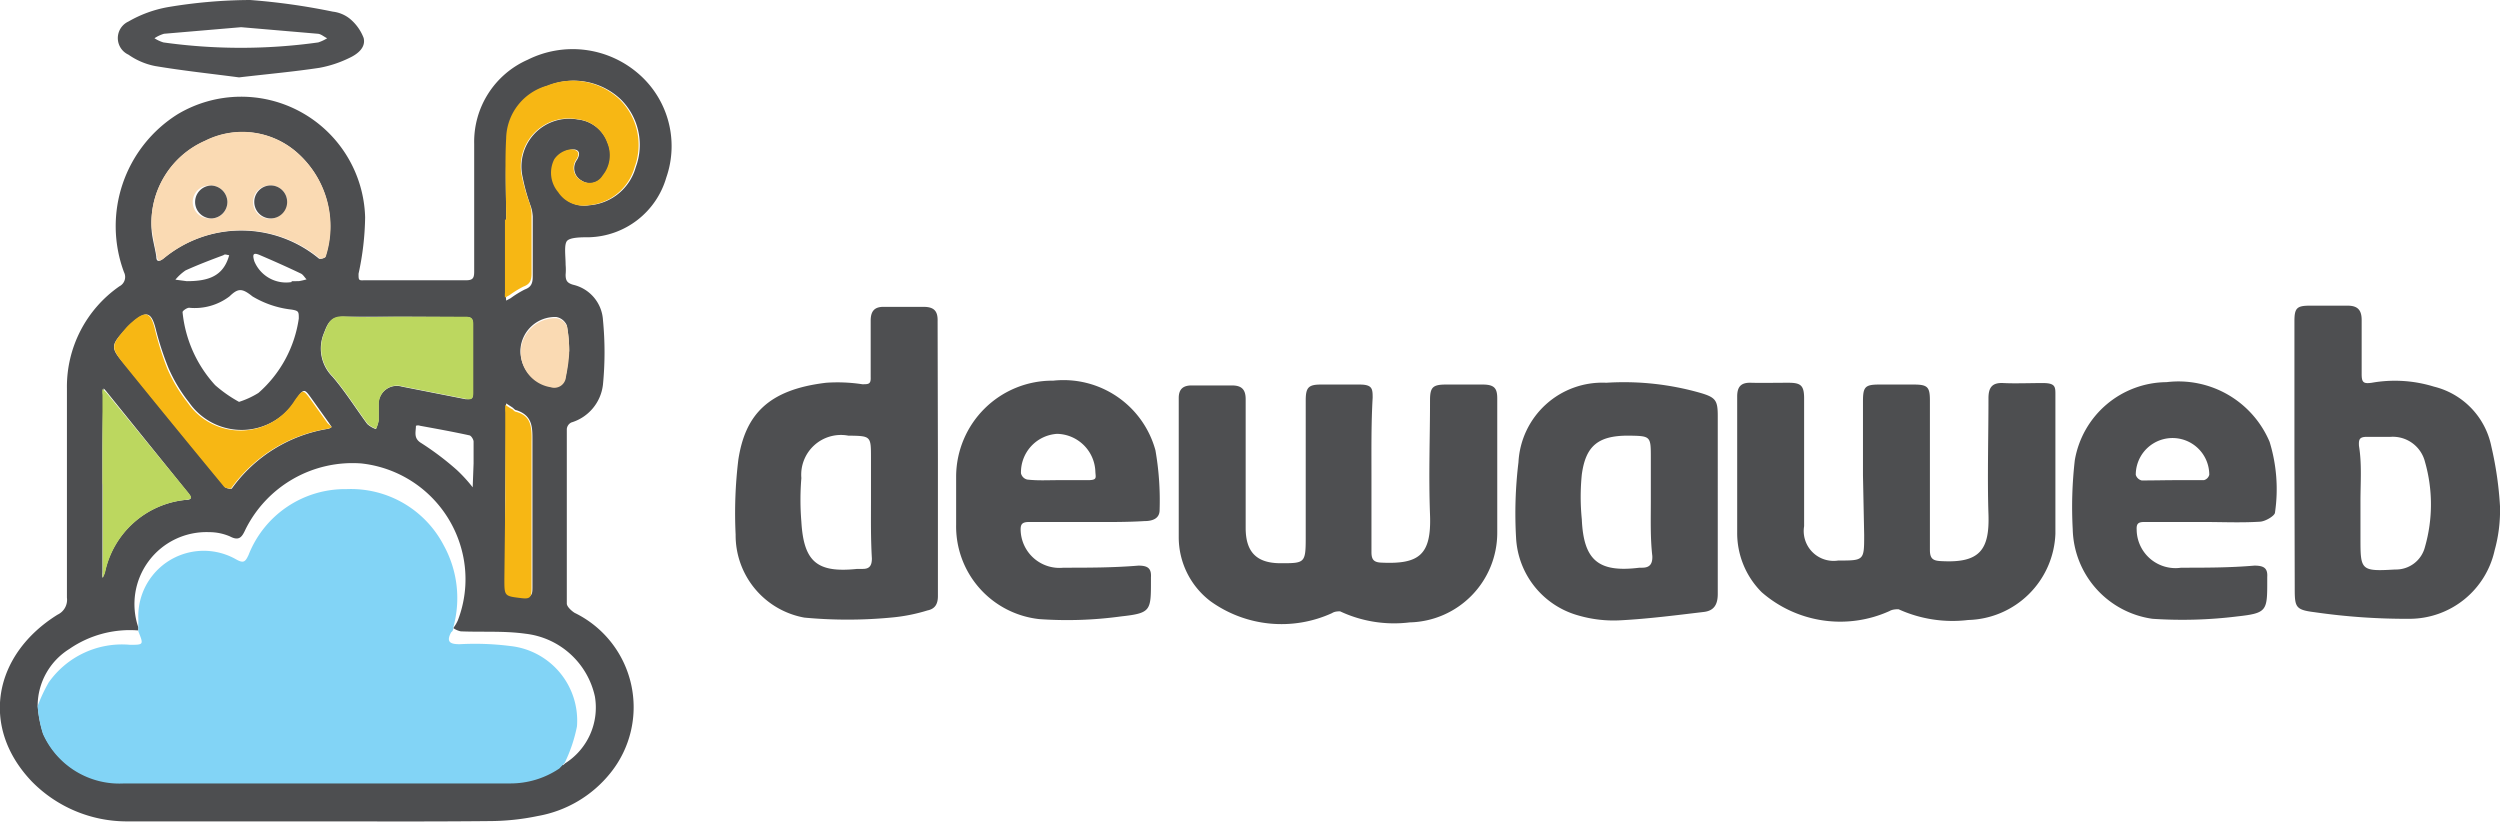 <svg xmlns="http://www.w3.org/2000/svg" viewBox="0 0 83.67 27.5"><defs><style>.cls-1{fill:#4d4e50;}.cls-2{fill:#4e4f51;}.cls-3{fill:#505153;}.cls-4{fill:#82d4f6;}.cls-5{fill:#fadab3;}.cls-6{fill:#f7b714;}.cls-7{fill:#bcd75f;}</style></defs><title>dewaweb</title><g id="Layer_2" data-name="Layer 2"><g id="Layer_1-2" data-name="Layer 1"><path class="cls-1" d="M10.59,27.49c-2.11,0-4.23,0-6.34,0a4.45,4.45,0,0,1-3.19-1.34c-1.75-1.84-1.26-4.26.87-5.58A.55.55,0,0,0,2.24,20c0-2.33,0-4.67,0-7A4.09,4.09,0,0,1,4,9.58a.35.35,0,0,0,.15-.47,4.42,4.42,0,0,1,1.8-5.29,4.15,4.15,0,0,1,6.27,3.45A9.33,9.33,0,0,1,12,9.16c0,.21,0,.23.18.22h3.42c.23,0,.27-.08.27-.29,0-1.43,0-2.85,0-4.28A3,3,0,0,1,17.66,2a3.36,3.36,0,0,1,3.64.41,3.2,3.2,0,0,1,1,3.53,2.77,2.77,0,0,1-2.57,2c-.26,0-.64,0-.75.12s-.05.52-.05.8a1.82,1.82,0,0,1,0,.33c0,.2.05.28.25.34a1.29,1.29,0,0,1,1,1.18,11.13,11.13,0,0,1,0,2.16,1.5,1.5,0,0,1-1.06,1.27.27.27,0,0,0-.15.22c0,1.94,0,3.89,0,5.84,0,.1.15.24.26.31a3.51,3.51,0,0,1,1.2,5.36A4,4,0,0,1,18,27.31a8,8,0,0,1-1.62.17C14.43,27.5,12.51,27.49,10.59,27.49Zm8.26-1.88.06-.06h0a2.21,2.21,0,0,0,1-2.24,2.69,2.69,0,0,0-2.32-2.1c-.71-.1-1.44-.05-2.17-.08a.68.68,0,0,1-.25-.11h0a1.28,1.28,0,0,0,.15-.25,3.83,3.83,0,0,0,.12-2.41,3.91,3.91,0,0,0-3.35-2.85,4,4,0,0,0-3.87,2.2c-.12.26-.21.41-.53.24A1.76,1.76,0,0,0,7,17.81,2.41,2.41,0,0,0,4.63,21v.1a3.57,3.57,0,0,0-2.31.62,2.25,2.25,0,0,0-1.06,1.88,4,4,0,0,0,.18.94,2.8,2.8,0,0,0,2.72,1.65c4.29,0,8.59,0,12.89,0a2.92,2.92,0,0,0,1.67-.5l.13-.11ZM5.07,7.58c0,.33.11.66.16,1,0,.18.08.19.23.08a4.08,4.08,0,0,1,5.22,0,.28.28,0,0,0,.2-.05A3.28,3.28,0,0,0,10,5.16a2.77,2.77,0,0,0-3.12-.45A3,3,0,0,0,5.07,7.58Zm11.87-.23h0V9.88a1.1,1.1,0,0,0,0,.18l.15-.08a3.31,3.31,0,0,1,.47-.29c.22-.08.27-.21.27-.44,0-.68,0-1.36,0-2a1.28,1.28,0,0,0-.06-.33,6.51,6.51,0,0,1-.28-1A1.6,1.6,0,0,1,19.34,4a1.19,1.19,0,0,1,1,.78,1.07,1.07,0,0,1-.15,1.1.51.51,0,0,1-.73.16.47.47,0,0,1-.15-.69c.17-.28,0-.38-.2-.34a.77.77,0,0,0-.52.32,1,1,0,0,0,.13,1.1,1,1,0,0,0,1,.44,1.75,1.75,0,0,0,1.56-1.28,2.14,2.14,0,0,0-.51-2.27,2.29,2.29,0,0,0-2.43-.45A1.87,1.87,0,0,0,17,4.63C16.89,5.53,16.94,6.44,16.94,7.35ZM13.46,10.6c-.64,0-1.29,0-1.93,0-.42,0-.54.15-.68.53a1.33,1.33,0,0,0,.28,1.48c.42.49.77,1.05,1.16,1.58a.82.82,0,0,0,.29.17,1.31,1.31,0,0,0,.09-.28c0-.17,0-.35,0-.52a.61.61,0,0,1,.78-.62l2.13.42c.19,0,.25,0,.25-.2,0-.77,0-1.53,0-2.3,0-.2-.07-.26-.27-.25ZM11.1,14.29,11,14.14l-.55-.77c-.27-.38-.27-.38-.54,0a2.14,2.14,0,0,1-3.58.1,5.16,5.16,0,0,1-.69-1.15A9.94,9.94,0,0,1,5.21,11c-.14-.55-.31-.61-.74-.24a2.13,2.13,0,0,0-.22.21c-.58.62-.58.65,0,1.31l0,0q1.62,2,3.27,4c0,.06.22.1.24.07a4.94,4.94,0,0,1,3.23-2A.28.28,0,0,0,11.1,14.29ZM8,13.45a2.85,2.85,0,0,0,.65-.3A4.08,4.08,0,0,0,10,10.66c0-.23,0-.26-.25-.3a3.23,3.23,0,0,1-1.3-.44c-.35-.28-.48-.28-.77,0a1.92,1.92,0,0,1-1.35.38c-.08,0-.23.11-.22.15a4.24,4.24,0,0,0,1.09,2.44A4.44,4.44,0,0,0,8,13.45ZM3.43,16.21h0v2.94a1.23,1.23,0,0,0,0,.19,1.08,1.08,0,0,0,.08-.19,3.07,3.07,0,0,1,2.7-2.42c.22,0,.21-.08.09-.23L3.6,13.15A1.42,1.42,0,0,0,3.47,13a.58.58,0,0,0,0,.19C3.42,14.22,3.43,15.22,3.43,16.21Zm13.48.5v2.62c0,.58,0,.57.58.64.26,0,.33,0,.33-.29,0-1.65,0-3.3,0-4.95,0-.44,0-.82-.53-1-.06,0-.1-.07-.15-.1l-.2-.13a2.06,2.06,0,0,0,0,.26Zm2.14-5a4.74,4.74,0,0,0-.08-.82.47.47,0,0,0-.35-.28,1.16,1.16,0,0,0-1.2,1.06,1.19,1.19,0,0,0,1,1.25.39.39,0,0,0,.51-.34C19,12.32,19,12,19.05,11.75Zm-3.2,3.8h0c0-.24,0-.49,0-.73,0-.07-.08-.2-.14-.21-.55-.12-1.1-.22-1.65-.32a.21.21,0,0,0-.14,0c0,.21-.09.42.18.58a9.53,9.53,0,0,1,1.19.9,4.94,4.94,0,0,1,.53.58Zm-9.6-6.1c.63,0,1.13-.12,1.36-.69a1.27,1.27,0,0,0,.06-.18c-.06,0-.14-.05-.19,0-.43.16-.85.32-1.27.51a1.65,1.65,0,0,0-.34.31Zm3.51,0H10a2.44,2.44,0,0,0,.26-.06c-.06-.06-.11-.15-.18-.19-.46-.22-.93-.43-1.4-.63-.22-.09-.23,0-.17.21A1.15,1.15,0,0,0,9.76,9.44Z"/><path class="cls-1" d="M62.35,15.91V13.43c0-.48.07-.56.54-.56h1.16c.46,0,.54.08.54.53,0,1.68,0,3.37,0,5,0,.3.1.37.39.38,1.28.07,1.61-.38,1.57-1.57s0-2.58,0-3.88c0-.36.12-.53.5-.51s.88,0,1.32,0,.42.14.42.43c0,1.54,0,3.08,0,4.62a3,3,0,0,1-2.92,2.88,4.36,4.36,0,0,1-2.33-.36c-.06,0-.2,0-.3.06a4,4,0,0,1-4.28-.63,2.8,2.8,0,0,1-.82-2c0-1.51,0-3,0-4.55,0-.33.13-.47.46-.46s.84,0,1.25,0,.53.08.53.52v4.28a1,1,0,0,0,1.14,1.15c.87,0,.87,0,.87-.86Z"/><path class="cls-2" d="M45.9,15.91c0,.86,0,1.72,0,2.57,0,.25.08.34.33.35,1.27.06,1.68-.26,1.63-1.6s0-2.55,0-3.83c0-.44.09-.53.54-.53s.82,0,1.22,0,.49.13.49.47c0,1.5,0,3,0,4.49a3,3,0,0,1-2.93,3,4.25,4.25,0,0,1-2.33-.37c-.06,0-.18,0-.27.06a4.07,4.07,0,0,1-4.07-.4,2.69,2.69,0,0,1-1.06-2.15c0-1.55,0-3.1,0-4.65,0-.29.14-.42.43-.42q.67,0,1.35,0c.33,0,.46.14.46.46,0,1.44,0,2.87,0,4.31,0,.81.37,1.18,1.17,1.18s.84,0,.84-.84V13.4c0-.43.09-.53.51-.53s.86,0,1.29,0,.44.14.44.44C45.89,14.18,45.9,15.05,45.9,15.91Z"/><path class="cls-2" d="M31.39,15.36c0,1.53,0,3.06,0,4.59,0,.27-.1.43-.35.48a5.82,5.82,0,0,1-1.23.24,15.49,15.49,0,0,1-2.89,0,2.8,2.8,0,0,1-2.3-2.78,14.86,14.86,0,0,1,.09-2.5c.23-1.51,1-2.35,2.94-2.58a5.48,5.48,0,0,1,1.21.05c.21,0,.29,0,.28-.24,0-.63,0-1.26,0-1.89,0-.32.13-.47.46-.46h1.31c.35,0,.48.14.47.48ZM29.15,16.8V15.33c0-.74,0-.74-.76-.75A1.33,1.33,0,0,0,26.82,16a8.9,8.9,0,0,0,0,1.46c.08,1.35.53,1.72,1.87,1.58l.19,0c.22,0,.3-.11.3-.35C29.14,18,29.15,17.41,29.15,16.8Z"/><path class="cls-2" d="M76.79,15.33V10.75c0-.44.08-.52.52-.52h1.26c.34,0,.47.15.47.48,0,.6,0,1.2,0,1.81,0,.28.06.33.34.29a4.44,4.44,0,0,1,2.08.13,2.59,2.59,0,0,1,1.92,2,11.8,11.8,0,0,1,.29,2,5,5,0,0,1-.18,1.48,2.92,2.92,0,0,1-2.83,2.29,21.38,21.38,0,0,1-3.19-.22c-.65-.08-.67-.17-.67-.81ZM79,16.78V18c0,1.08,0,1.13,1.16,1.06a1,1,0,0,0,1-.76,5.17,5.17,0,0,0,0-2.84,1.11,1.11,0,0,0-1.15-.84c-.26,0-.53,0-.79,0s-.28.09-.27.3C79.05,15.53,79,16.15,79,16.78Z"/><path class="cls-2" d="M57.49,16.88c0,1,0,2,0,3,0,.37-.14.56-.46.6-.93.11-1.85.23-2.79.28a4.22,4.22,0,0,1-1.41-.16A2.85,2.85,0,0,1,50.74,18a14.24,14.24,0,0,1,.08-2.53,2.81,2.81,0,0,1,2.94-2.66,9.31,9.31,0,0,1,3.15.34c.51.15.58.25.58.77Zm-2.24-.11V15.33c0-.74,0-.74-.76-.75-1,0-1.42.34-1.55,1.3a7.51,7.51,0,0,0,0,1.5c.06,1.38.56,1.79,1.93,1.62h.09c.25,0,.35-.12.34-.39C55.23,18,55.25,17.38,55.25,16.77Z"/><path class="cls-2" d="M73.76,17.47c-.66,0-1.31,0-2,0-.21,0-.26.07-.25.26A1.3,1.3,0,0,0,73,19c.82,0,1.63,0,2.45-.07.31,0,.45.08.43.38v.13c0,1,0,1.08-1,1.19a15,15,0,0,1-2.84.08,3.1,3.1,0,0,1-2.67-3,13.69,13.69,0,0,1,.07-2.31,3.14,3.14,0,0,1,3.07-2.61,3.31,3.31,0,0,1,3.45,2,5.39,5.39,0,0,1,.18,2.36c0,.11-.32.3-.5.31C75,17.5,74.39,17.47,73.76,17.47Zm-1-1.4c.34,0,.69,0,1,0a.25.25,0,0,0,.18-.18,1.23,1.23,0,1,0-2.46,0,.27.27,0,0,0,.2.19C72.11,16.08,72.46,16.07,72.81,16.07Z"/><path class="cls-2" d="M36.33,17.47c-.63,0-1.26,0-1.89,0-.25,0-.29.09-.28.3A1.3,1.3,0,0,0,35.59,19c.83,0,1.67,0,2.51-.07.3,0,.44.08.42.39v.12c0,1,0,1.08-1,1.19a13.25,13.25,0,0,1-2.74.09A3.12,3.12,0,0,1,32,17.56c0-.54,0-1.08,0-1.62a3.22,3.22,0,0,1,3.25-3.2,3.19,3.19,0,0,1,3.42,2.33,9.76,9.76,0,0,1,.14,2c0,.3-.26.37-.51.37C37.64,17.48,37,17.47,36.33,17.47Zm-.93-1.4c.34,0,.67,0,1,0s.27-.08.26-.28a1.31,1.31,0,0,0-1.28-1.27,1.29,1.29,0,0,0-1.21,1.32.28.28,0,0,0,.21.21C34.73,16.09,35.06,16.07,35.4,16.07Z"/><path class="cls-3" d="M8,2.59c-.9-.12-1.86-.22-2.81-.38a2.33,2.33,0,0,1-.89-.38.61.61,0,0,1,0-1.11A4.06,4.06,0,0,1,5.61.24,17,17,0,0,1,8.37,0a21.72,21.72,0,0,1,2.77.39,1.12,1.12,0,0,1,.56.23,1.55,1.55,0,0,1,.47.65c.08.32-.2.54-.48.67a3.84,3.84,0,0,1-1,.33C9.83,2.4,8.94,2.48,8,2.59ZM8.07.91l-2.58.22a1.15,1.15,0,0,0-.32.15,1.17,1.17,0,0,0,.3.14,18.72,18.72,0,0,0,5.18,0,1.35,1.35,0,0,0,.3-.14c-.11-.05-.2-.14-.31-.15Z"/><path class="cls-4" d="M18.72,25.72a2.92,2.92,0,0,1-1.67.5c-4.3,0-8.6,0-12.89,0a2.8,2.8,0,0,1-2.72-1.65,4,4,0,0,1-.18-.94,5.19,5.19,0,0,1,.37-.79,3,3,0,0,1,2.72-1.26c.46,0,.46,0,.28-.45v-.41a2.19,2.19,0,0,1,3.27-2c.25.14.31.09.42-.15a3.47,3.47,0,0,1,3.28-2.2,3.5,3.5,0,0,1,3.25,1.88A3.66,3.66,0,0,1,15.17,21h0c0,.05,0,.11-.07.16-.19.35,0,.4.29.4a9.41,9.41,0,0,1,1.68.06,2.51,2.51,0,0,1,2.24,2.69,5,5,0,0,1-.41,1.22h0l-.06.06h0Z"/><path class="cls-5" d="M5.07,7.58A3,3,0,0,1,6.86,4.71,2.77,2.77,0,0,1,10,5.16a3.28,3.28,0,0,1,.9,3.44.28.28,0,0,1-.2.05,4.08,4.08,0,0,0-5.22,0c-.15.11-.2.1-.23-.08C5.18,8.24,5.12,7.91,5.07,7.58Zm2.54-.83A.56.56,0,0,0,7,6.21a.55.55,0,0,0,0,1.1A.55.55,0,0,0,7.61,6.75Zm2,0A.55.55,0,0,0,9,6.21a.55.55,0,0,0-.53.56.55.55,0,0,0,1.1,0Z"/><path class="cls-6" d="M16.94,7.35c0-.91-.05-1.82,0-2.72A1.87,1.87,0,0,1,18.3,2.87a2.29,2.29,0,0,1,2.43.45,2.14,2.14,0,0,1,.51,2.27,1.75,1.75,0,0,1-1.56,1.28,1,1,0,0,1-1-.44,1,1,0,0,1-.13-1.1A.77.77,0,0,1,19.09,5c.17,0,.37.06.2.34a.47.47,0,0,0,.15.69.51.51,0,0,0,.73-.16,1.07,1.07,0,0,0,.15-1.1,1.19,1.19,0,0,0-1-.78,1.6,1.6,0,0,0-1.87,1.83,6.51,6.51,0,0,0,.28,1,1.28,1.28,0,0,1,.06.33c0,.68,0,1.36,0,2,0,.23-.05.36-.27.44a3.31,3.31,0,0,0-.47.29l-.15.08a1.1,1.1,0,0,1,0-.18V7.35Z"/><path class="cls-7" d="M13.46,10.6h2.11c.2,0,.27.05.27.25,0,.77,0,1.53,0,2.3,0,.2-.06.24-.25.2l-2.13-.42a.61.61,0,0,0-.78.62c0,.17,0,.35,0,.52a1.31,1.31,0,0,1-.09.28.82.82,0,0,1-.29-.17c-.39-.53-.74-1.09-1.16-1.58a1.33,1.33,0,0,1-.28-1.48c.14-.38.26-.56.68-.53C12.17,10.63,12.82,10.6,13.46,10.6Z"/><path class="cls-6" d="M11.1,14.29a.28.28,0,0,1-.14.06,4.94,4.94,0,0,0-3.23,2s-.2,0-.24-.07q-1.65-2-3.27-4l0,0c-.53-.66-.53-.69,0-1.31a2.13,2.13,0,0,1,.22-.21c.43-.37.6-.31.74.24a9.94,9.94,0,0,0,.42,1.34,5.16,5.16,0,0,0,.69,1.15,2.14,2.14,0,0,0,3.58-.1c.27-.37.27-.37.54,0l.55.77Z"/><path class="cls-7" d="M3.43,16.21c0-1,0-2,0-3a.58.58,0,0,1,0-.19,1.42,1.42,0,0,1,.13.12L6.31,16.5c.12.15.13.2-.09.23a3.07,3.07,0,0,0-2.7,2.42,1.08,1.08,0,0,1-.08.19,1.23,1.23,0,0,1,0-.19V16.21Z"/><path class="cls-6" d="M16.91,16.71v-2.9a2.06,2.06,0,0,1,0-.26l.2.13c.05,0,.09.09.15.1.52.13.54.51.53,1,0,1.65,0,3.3,0,4.95,0,.27-.07.32-.33.29-.58-.07-.58-.06-.58-.64Z"/><path class="cls-5" d="M19.05,11.75c0,.25-.05.57-.11.87a.39.39,0,0,1-.51.34,1.19,1.19,0,0,1-1-1.25,1.16,1.16,0,0,1,1.2-1.06.47.47,0,0,1,.35.28A4.74,4.74,0,0,1,19.05,11.75Z"/><path class="cls-1" d="M7.61,6.75a.55.55,0,0,1-.53.56.55.55,0,0,1,0-1.1A.56.56,0,0,1,7.61,6.75Z"/><path class="cls-1" d="M9.61,6.76a.55.55,0,0,1-1.1,0A.55.55,0,0,1,9,6.21.55.55,0,0,1,9.61,6.76Z"/></g></g></svg>